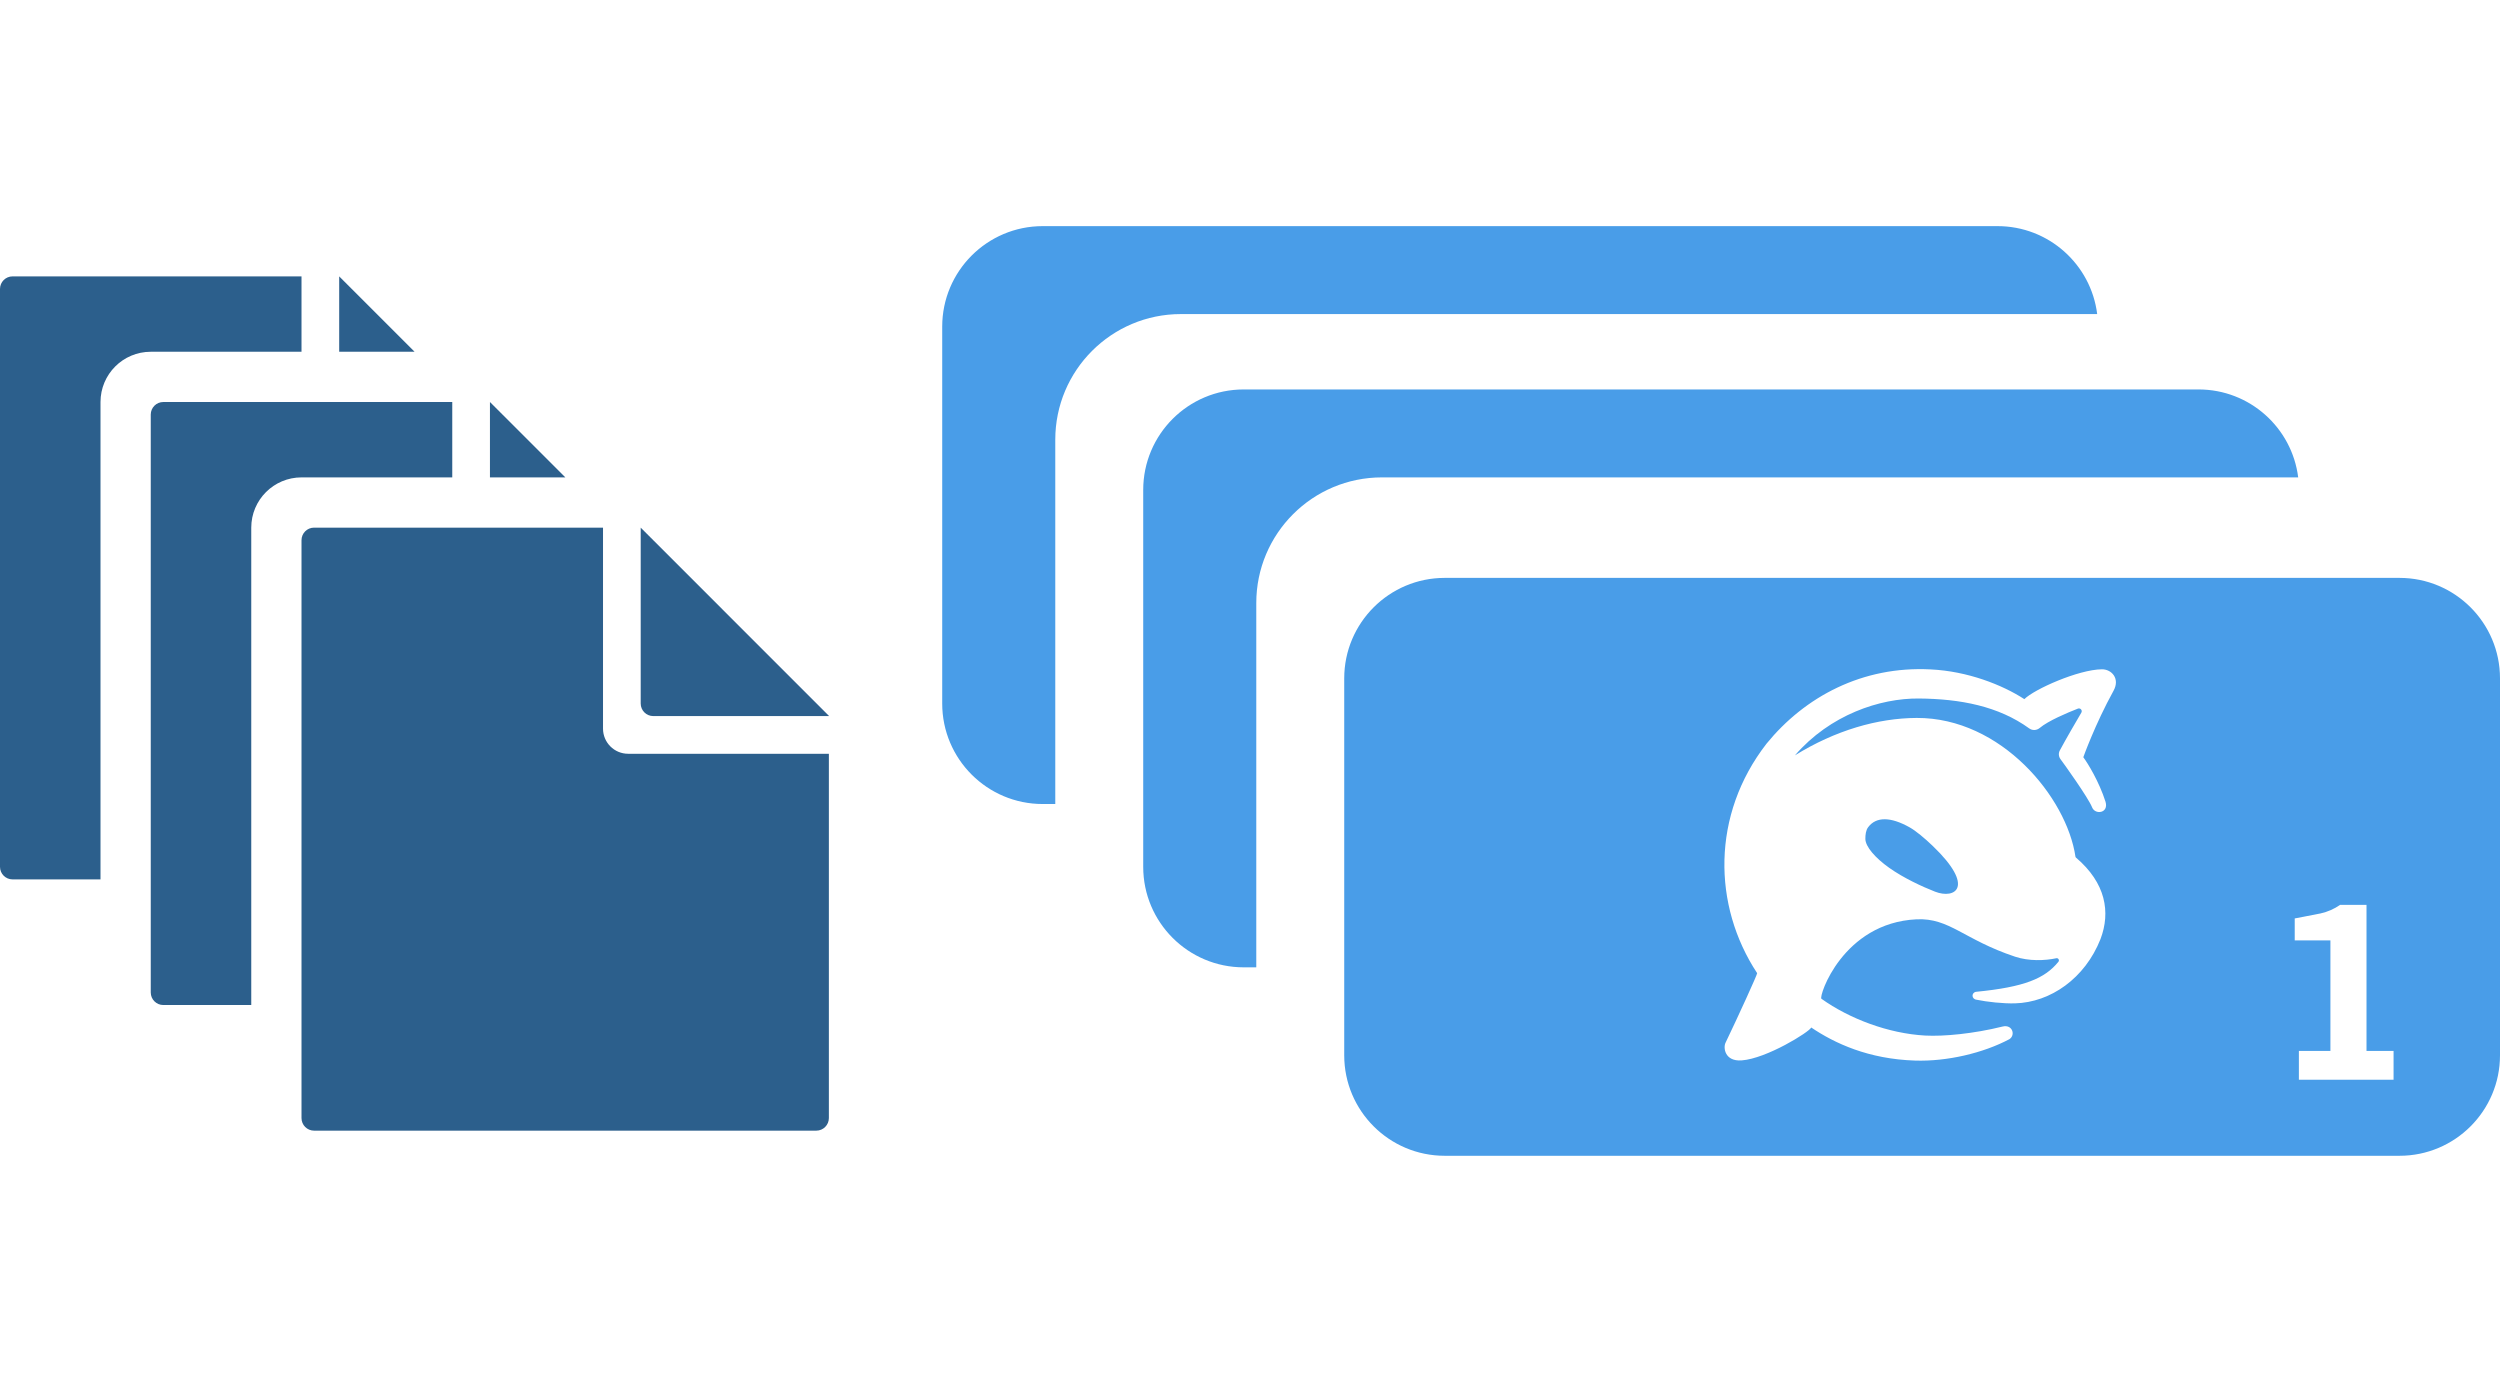 <svg width="199" height="110" viewBox="0 0 199 110" fill="none" xmlns="http://www.w3.org/2000/svg">
<path d="M24 28H12C9.791 28 8 29.791 8 32V70H1C0.448 70 0 69.552 0 69V23C0 22.448 0.448 22 1 22H24V28ZM33 28H27V22L33 28Z" fill="#2C5F8C"/>
<path d="M36 38H24C21.791 38 20 39.791 20 42V80H13C12.448 80 12 79.552 12 79V33C12 32.448 12.448 32 13 32H36V38ZM45 38H39V32L45 38Z" fill="#2C5F8C"/>
<path d="M48 58C48 59.104 48.896 60 50 60H65.978V89C65.977 89.552 65.53 90 64.978 90H25C24.448 90 24 89.552 24 89V43C24 42.448 24.448 42 25 42H48V58ZM66 57H52C51.448 57 51 56.552 51 56V42L66 57Z" fill="#2C5F8C"/>
<path d="M175 31C179.08 31 182.443 34.054 182.936 38H110C104.477 38 100 42.477 100 48V77H99C94.582 77 91 73.418 91 69V39C91 34.582 94.582 31 99 31H175Z" fill="#499DE8"/>
<path d="M159 18C163.08 18 166.443 21.054 166.936 25H94C88.477 25 84 29.477 84 35V64H83C78.582 64 75 60.418 75 56V26C75 21.582 78.582 18 83 18H159Z" fill="#499DE8"/>
<path d="M191 46C195.418 46 199 49.582 199 54V84C199 88.418 195.418 92 191 92H115C110.582 92 107 88.418 107 84V54C107 49.582 110.582 46 115 46H191ZM186.275 72.026C185.802 72.355 185.28 72.584 184.71 72.711C184.14 72.828 183.456 72.96 182.66 73.108V74.858H185.501V83.656H182.991V85.947H190.528V83.656H188.374V72.026H186.275ZM153.682 53.285C148.25 53 143.659 55.461 140.616 59.196C136.224 64.856 136.325 72.086 139.87 77.465C139.889 77.556 138.357 80.912 137.349 83.011C137.163 83.397 137.286 84.505 138.636 84.407C140.626 84.263 144.023 82.143 144.175 81.79C146.045 83.051 148.726 84.302 152.439 84.422C154.97 84.504 157.861 83.83 159.953 82.716C160.46 82.383 160.179 81.514 159.4 81.714C157.102 82.284 154.722 82.512 153.24 82.43C150.326 82.268 147.224 81.099 144.984 79.501C144.756 79.315 146.68 73.464 152.55 73.178C155.185 73.049 156.303 74.787 160.396 76.151C161.493 76.517 162.763 76.473 163.688 76.275C163.835 76.244 163.956 76.426 163.848 76.56C162.772 77.885 161.152 78.572 157.291 78.948C156.917 79.012 156.913 79.525 157.334 79.579C158.189 79.755 159.45 79.892 160.396 79.867C163.22 79.791 165.962 77.882 167.199 74.753C168.016 72.599 167.62 70.285 165.251 68.268C165.229 68.249 165.211 68.224 165.207 68.195C164.512 63.464 159.287 57.122 152.572 57.148C149.47 57.16 146.089 58.134 142.877 60.127C145.67 56.894 149.643 55.572 152.745 55.601C156.05 55.631 159.079 56.209 161.528 57.982C161.78 58.165 162.121 58.147 162.359 57.947C163.051 57.369 164.561 56.734 165.401 56.406C165.599 56.33 165.782 56.544 165.675 56.727C165.238 57.469 164.454 58.815 163.962 59.734C163.842 59.958 163.864 60.228 164.017 60.431C164.264 60.76 166.218 63.479 166.535 64.272C166.778 64.877 167.871 64.735 167.6 63.821C167.084 62.205 166.18 60.742 165.832 60.275C165.842 60.246 166.766 57.653 168.238 54.982C168.774 54.01 168.078 53.267 167.306 53.276C165.431 53.299 161.922 54.866 161.138 55.652C159.37 54.505 156.606 53.425 153.682 53.285ZM148.706 65.844C149.343 64.996 150.491 65.004 152.014 65.861C152.499 66.135 153.188 66.706 153.842 67.333C157.282 70.631 155.603 71.591 154.033 70.978C153 70.575 151.527 69.89 150.384 69.081C149.28 68.299 148.488 67.396 148.483 66.776C148.481 66.448 148.522 66.088 148.706 65.844Z" fill="#499DE8"/>
</svg>
